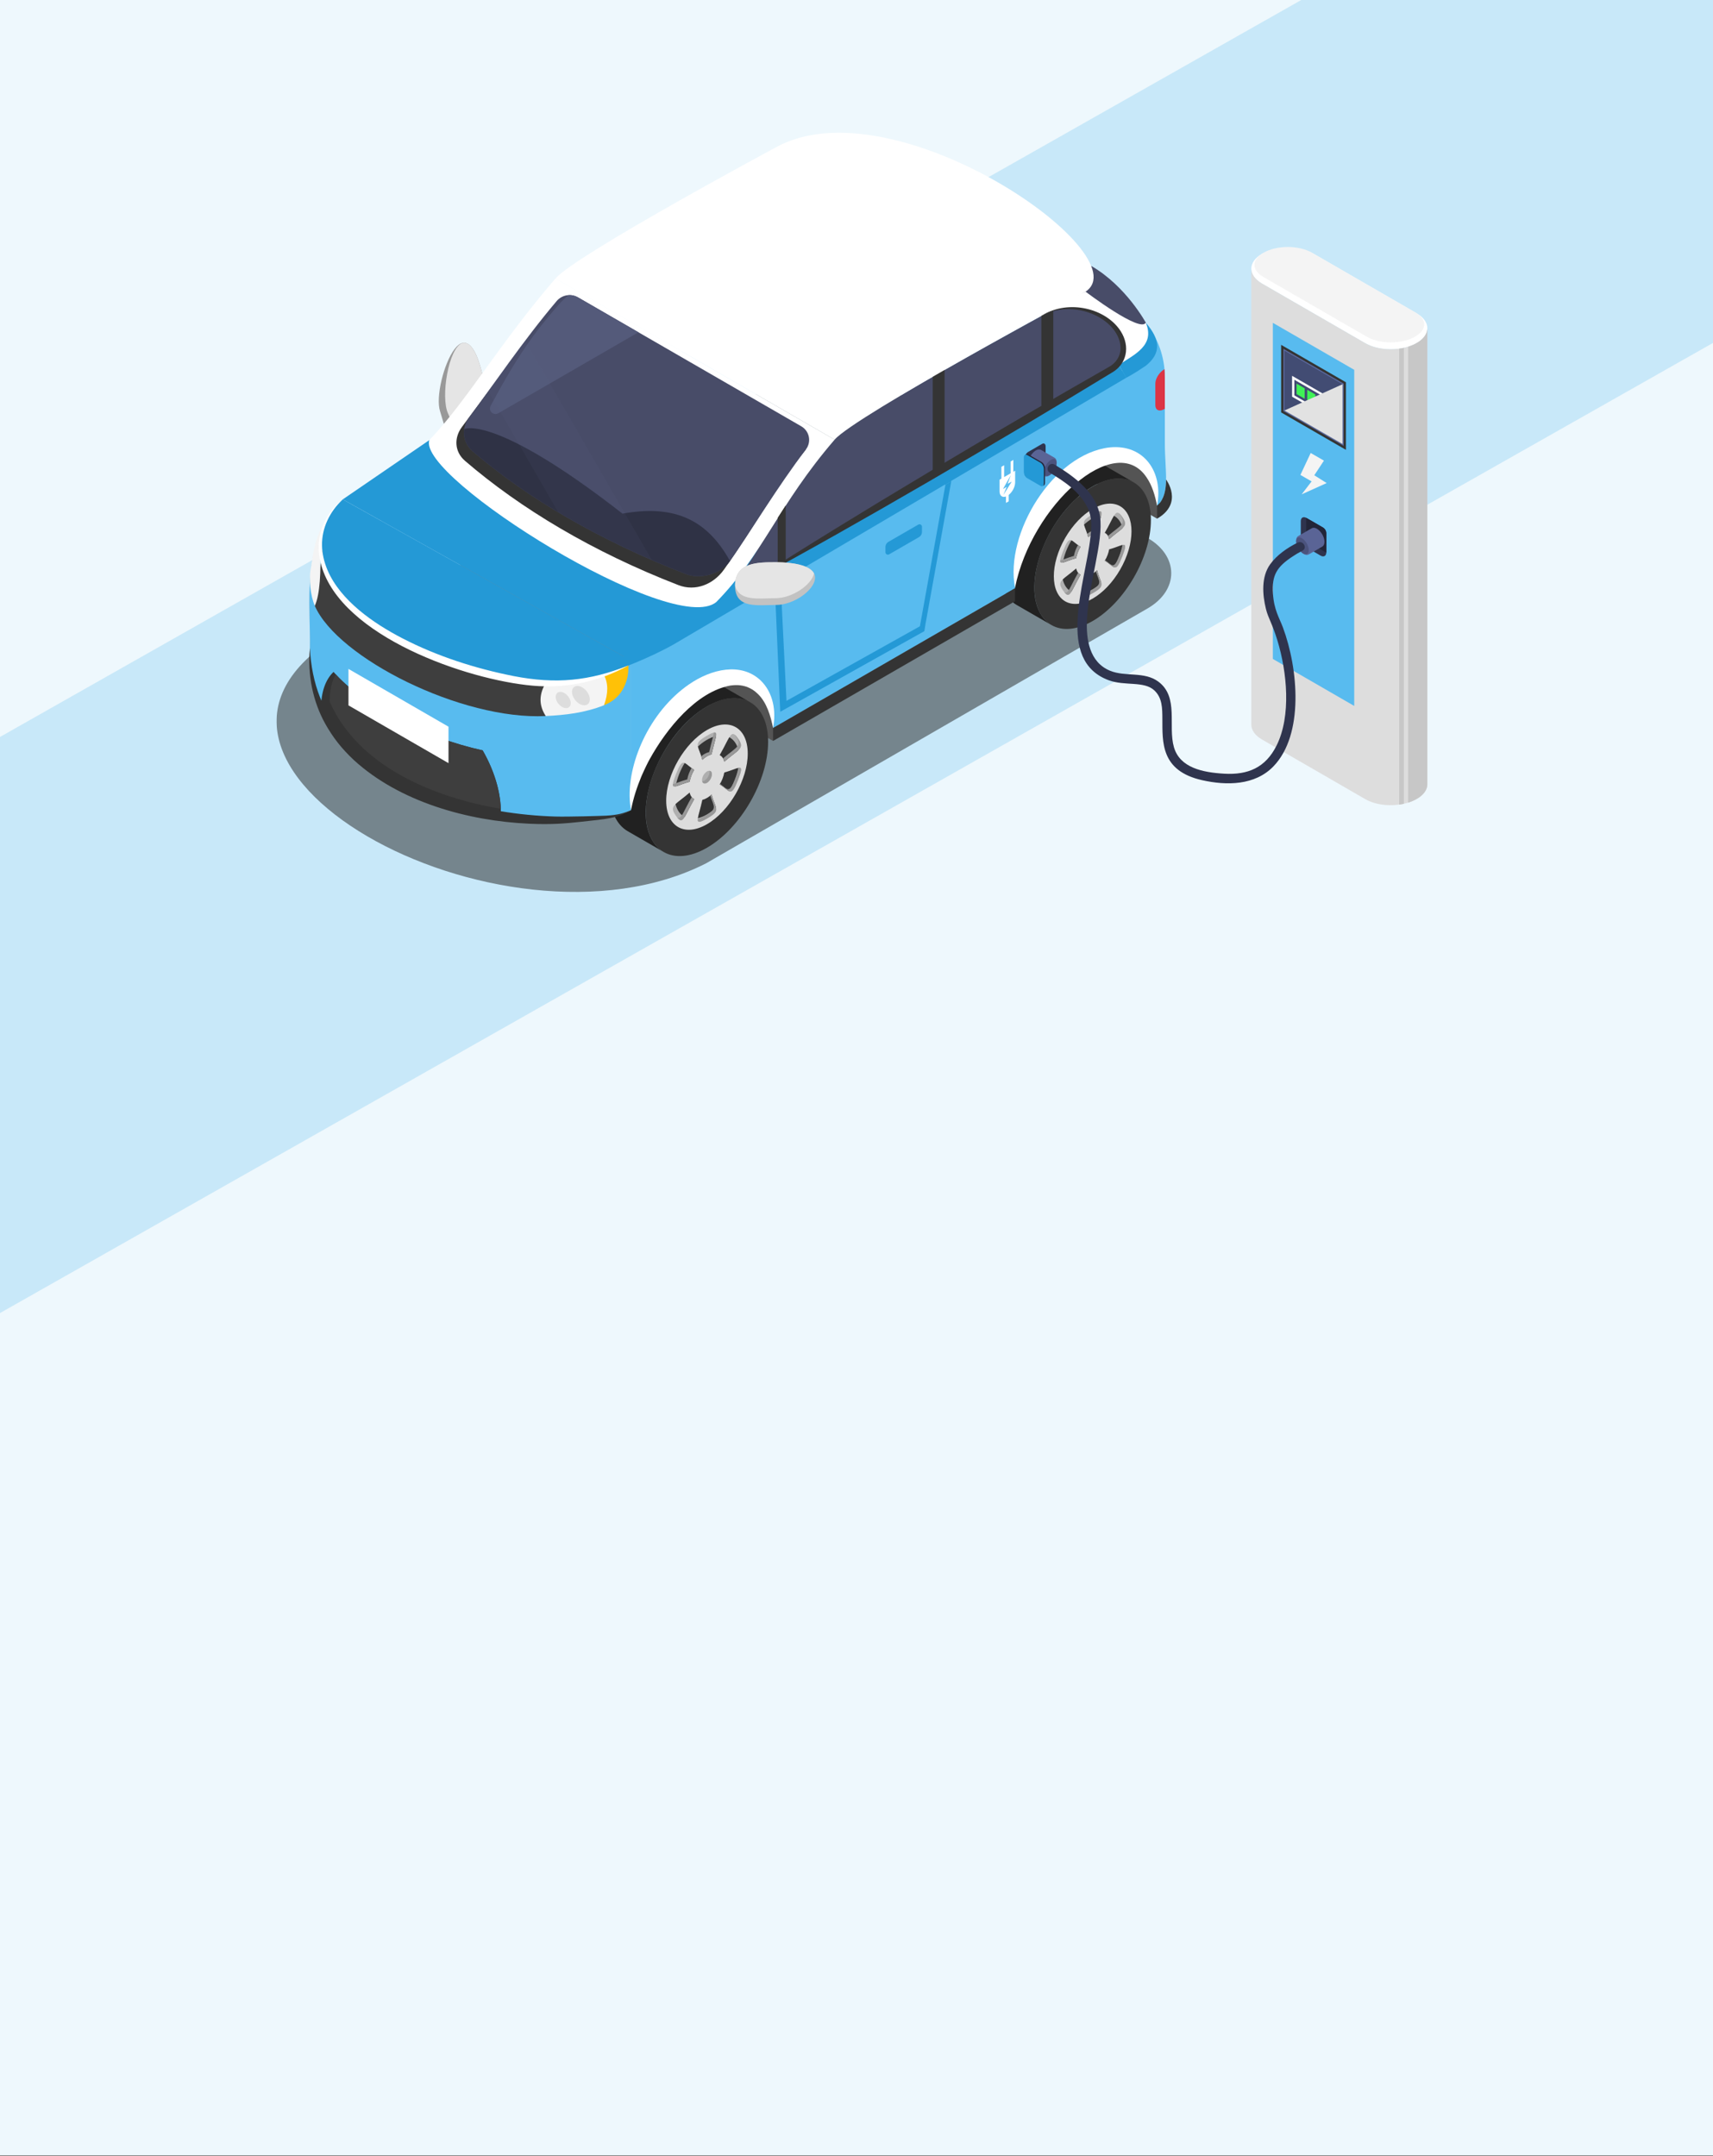 <svg width="414" height="521" viewBox="0 0 414 521" fill="none" xmlns="http://www.w3.org/2000/svg">
<rect x="0" y="0" width="414" height="521" fill="#808080" stroke="none"/>
<g clip-path="url(#clip0_2980_18409)">
<rect width="414" height="520.803" fill="#EEF8FD"/>
<path opacity="0.25" d="M332.151 -10H578L-17.151 327H-263L332.151 -10Z" fill="#58BBEF"/>
<g clip-path="url(#clip1_2980_18409)">
<g clip-path="url(#clip2_2980_18409)">
<g style="mix-blend-mode:darken" opacity="0.5">
<path d="M170.692 208.592L277.355 147.019C284.996 142.597 284.946 134.356 277.355 129.998L211.505 91.974C205.036 88.227 194.887 88.227 188.418 91.974L81.739 153.564C31.298 184.259 121.143 233.846 170.692 208.592Z" fill="#222222"/>
</g>
<path d="M109.861 84.353C107.258 87.759 105.229 95.999 106.361 99.394C107.493 102.788 107.974 108.283 113.107 101.569C118.24 94.855 116.791 90.626 115.659 87.232C114.527 83.837 112.465 80.947 109.861 84.353Z" fill="#999999"/>
<path d="M113.105 101.569C112.039 102.964 111.175 103.832 110.462 104.301C109.594 103.331 108.984 101.405 108.289 99.929C106.439 95.995 108.398 83.99 111.767 82.874C113.47 82.479 114.818 84.716 115.657 87.232C116.79 90.626 118.239 94.855 113.105 101.569Z" fill="#E5E5E5"/>
<path d="M279.642 125.332L257.993 112.833L264.911 103.786L281.413 115.225L279.642 125.332Z" fill="#545454"/>
<path d="M274.027 116.578C270.932 114.797 267.169 115.771 264.077 117.557C253.392 123.725 246.469 141.167 251.849 148.902C252.441 149.776 253.218 150.507 254.126 151.044L245.701 146.18C243.155 144.711 241.576 141.554 241.576 137.074C241.576 128.114 247.892 117.172 255.652 112.693C259.532 110.453 263.057 110.245 265.603 111.714L274.027 116.578Z" fill="#212121"/>
<path d="M278.152 125.684C278.152 134.643 271.836 145.585 264.076 150.065C256.298 154.555 250.001 150.88 250.001 141.938C250.001 132.978 256.317 122.036 264.076 117.557C267.168 115.77 270.932 114.796 274.027 116.577C276.573 118.046 278.152 121.204 278.152 125.684Z" fill="#343434"/>
<path d="M270.714 137.646C274.379 131.298 274.379 124.436 270.714 122.32C267.049 120.204 261.107 123.634 257.441 129.982C253.776 136.331 253.776 143.192 257.441 145.308C261.106 147.424 267.048 143.994 270.714 137.646Z" fill="#DDDDDD"/>
<path d="M265.133 128.584C264.35 128.755 263.602 129.257 263.014 129.81C262.074 126.358 260.779 126.19 264.063 124.294C267.386 122.375 266.078 124.181 265.133 128.584Z" fill="#AFAFAF"/>
<path d="M268.07 130.256C267.929 129.617 267.597 129.033 267.008 128.751C269.534 124.355 269.574 122.578 271.216 124.914C272.877 127.278 271.435 127.328 268.07 130.256Z" fill="#AFAFAF"/>
<path d="M267.014 135.485C267.531 134.647 267.89 133.721 268.071 132.753C271.537 131.81 272.872 130.202 271.23 134.433C269.569 138.716 269.435 136.96 267.014 135.485Z" fill="#AFAFAF"/>
<path d="M263.02 139.043C263.803 138.872 264.551 138.37 265.139 137.816C266.079 141.268 267.374 141.437 264.09 143.333C260.767 145.252 262.075 143.446 263.02 139.043Z" fill="#AFAFAF"/>
<path d="M260.085 137.372C260.226 138.011 260.557 138.594 261.147 138.877C258.62 143.272 258.581 145.049 256.939 142.713C255.277 140.349 256.719 140.299 260.085 137.372Z" fill="#AFAFAF"/>
<path d="M261.14 132.143C260.623 132.98 260.264 133.906 260.083 134.874C256.617 135.817 255.282 137.426 256.924 133.194C258.585 128.911 258.719 130.667 261.14 132.143Z" fill="#AFAFAF"/>
<path d="M264.88 134.277C265.323 133.51 265.323 132.68 264.88 132.424C264.437 132.168 263.718 132.583 263.274 133.35C262.831 134.118 262.831 134.948 263.274 135.204C263.718 135.46 264.437 135.045 264.88 134.277Z" fill="#AFAFAF"/>
<path d="M261.141 132.143C260.624 132.98 260.265 133.906 260.083 134.874C258.583 135.282 257.481 135.815 256.849 135.946C257.229 134.045 257.937 132.225 258.939 130.567C259.446 130.782 260.069 131.49 261.141 132.143Z" fill="#343434"/>
<path d="M266.165 124.361C266.04 125.193 265.55 126.634 265.133 128.584C264.351 128.757 263.601 129.257 263.014 129.811C262.606 128.316 262.132 127.438 261.993 126.768C263.155 125.704 264.627 124.729 266.165 124.361Z" fill="#343434"/>
<path d="M271.309 127.608C270.676 128.226 269.562 128.958 268.071 130.255C267.931 129.618 267.596 129.033 267.01 128.751C268.102 126.851 268.729 125.439 269.222 124.639C270.232 125.172 270.968 126.185 271.309 127.608Z" fill="#343434"/>
<path d="M271.305 131.684C270.924 133.583 270.217 135.401 269.215 137.058C268.709 136.845 268.086 136.137 267.014 135.486C267.532 134.648 267.89 133.722 268.07 132.754C269.57 132.346 270.672 131.813 271.305 131.684Z" fill="#343434"/>
<path d="M266.159 140.86C264.997 141.924 263.524 142.899 261.986 143.268C262.111 142.436 262.602 140.994 263.019 139.044C263.811 138.869 264.548 138.374 265.138 137.818C265.546 139.312 266.02 140.19 266.159 140.86Z" fill="#343434"/>
<path d="M261.145 138.877C260.053 140.778 259.425 142.191 258.932 142.989C257.923 142.457 257.185 141.443 256.845 140.021C257.478 139.403 258.592 138.67 260.083 137.373C260.222 138.011 260.554 138.593 261.145 138.877Z" fill="#343434"/>
<path d="M265.132 128.583C264.354 128.752 263.597 129.258 263.014 129.81C262.935 129.52 262.854 129.251 262.771 129.004C263.294 128.545 263.917 128.216 264.591 128.042C265.059 125.866 265.614 124.323 265.654 123.553C266.82 123.313 265.867 125.166 265.132 128.583Z" fill="#999999"/>
<path d="M268.071 130.255C268.015 129.987 267.918 129.731 267.784 129.493C270.961 126.788 272.509 126.627 270.395 123.997C270.626 124.148 270.89 124.45 271.216 124.914C272.878 127.277 271.436 127.328 268.071 130.255Z" fill="#999999"/>
<path d="M271.231 134.433C269.569 138.717 269.435 136.959 267.014 135.485C267.039 135.444 267.064 135.4 267.089 135.357C268.932 136.692 269.181 137.779 270.689 133.892C271.115 132.798 271.339 132.095 271.38 131.669C272.136 131.546 272.133 132.107 271.231 134.433Z" fill="#999999"/>
<path d="M264.092 143.332C262.412 144.303 261.916 144.321 261.96 143.533C262.295 143.464 262.806 143.221 263.551 142.791C266.557 141.057 265.725 140.768 264.843 138.082C264.944 137.997 265.043 137.908 265.141 137.816C266.081 141.268 267.376 141.438 264.092 143.332Z" fill="#999999"/>
<path d="M261.146 138.875C258.771 143.007 258.595 144.826 257.218 143.089C258.145 143.691 258.575 141.883 260.561 138.412C260.719 138.608 260.919 138.766 261.146 138.875V138.875Z" fill="#999999"/>
<path d="M261.14 132.142C260.624 132.98 260.265 133.906 260.083 134.874C257.514 135.574 256.115 136.638 256.232 135.417C256.851 135.318 257.981 134.758 259.542 134.332C259.714 133.414 260.046 132.532 260.523 131.729C260.711 131.866 260.917 132.005 261.14 132.142Z" fill="#999999"/>
<path d="M264.079 135.125C263.534 135.437 263.08 135.26 262.968 134.735C263.815 134.817 264.849 133.36 264.648 132.352C265.666 132.444 265.212 134.469 264.079 135.125Z" fill="#999999"/>
<path d="M186.837 179.046L165.188 166.547L172.106 157.499L189.536 169.625L186.837 179.046Z" fill="#545454"/>
<path d="M181.306 169.687C178.056 167.817 174.104 168.84 170.858 170.715C159.67 177.173 152.374 195.445 158.006 203.628C158.625 204.551 159.447 205.32 160.41 205.877L151.72 200.859C149.047 199.317 147.389 196.014 147.389 191.298C147.389 181.89 154.02 170.401 162.168 165.698C166.242 163.346 169.943 163.127 172.616 164.669L181.306 169.687Z" fill="#212121"/>
<path d="M185.639 179.249C185.639 188.669 179.007 200.145 170.859 204.849C162.708 209.555 156.08 205.742 156.08 196.315C156.08 183.373 168.268 167.955 178.133 168.723C179.25 168.802 180.335 169.132 181.308 169.687C183.981 171.242 185.639 174.545 185.639 179.249Z" fill="#343434"/>
<path d="M170.86 199.165C165.426 202.302 161.005 199.749 161.005 193.475C161.005 187.201 165.426 179.544 170.86 176.407C176.293 173.27 180.714 175.822 180.714 182.096C180.714 188.37 176.293 196.028 170.86 199.165Z" fill="#DDDDDD"/>
<path d="M171.97 182.295C171.147 182.474 170.362 183.001 169.745 183.583C168.758 179.958 167.398 179.781 170.846 177.79C174.335 175.776 172.962 177.672 171.97 182.295Z" fill="#AFAFAF"/>
<path d="M175.052 184.049C174.905 183.379 174.557 182.766 173.938 182.469C176.59 177.854 176.632 175.988 178.356 178.441C180.1 180.923 178.586 180.975 175.052 184.049Z" fill="#AFAFAF"/>
<path d="M173.941 189.541C174.485 188.662 174.861 187.689 175.052 186.673C178.691 185.683 180.093 183.994 178.369 188.437C176.624 192.934 176.483 191.09 173.941 189.541Z" fill="#AFAFAF"/>
<path d="M169.751 193.277C170.573 193.098 171.359 192.571 171.976 191.99C172.962 195.614 174.323 195.791 170.875 197.782C167.385 199.797 168.759 197.901 169.751 193.277Z" fill="#AFAFAF"/>
<path d="M166.666 191.523C166.814 192.193 167.162 192.806 167.781 193.103C165.129 197.718 165.087 199.584 163.363 197.131C161.618 194.649 163.133 194.596 166.666 191.523Z" fill="#AFAFAF"/>
<path d="M167.777 186.031C167.233 186.91 166.857 187.883 166.666 188.899C163.027 189.889 161.625 191.578 163.349 187.135C165.094 182.638 165.235 184.481 167.777 186.031Z" fill="#AFAFAF"/>
<path d="M172.052 187.097C172.03 187.511 171.91 187.913 171.703 188.272C171.496 188.631 171.207 188.936 170.86 189.162C170.202 189.542 169.668 189.234 169.668 188.474C169.69 188.06 169.81 187.658 170.017 187.299C170.224 186.94 170.513 186.635 170.86 186.409C171.518 186.029 172.052 186.337 172.052 187.097Z" fill="#AFAFAF"/>
<path d="M167.777 186.031C167.233 186.911 166.857 187.883 166.666 188.899C165.091 189.327 163.934 189.887 163.27 190.024C163.669 188.029 164.412 186.118 165.465 184.376C165.996 184.602 166.651 185.345 167.777 186.031Z" fill="#343434"/>
<path d="M173.054 177.86C172.923 178.733 172.407 180.247 171.969 182.294C171.148 182.476 170.361 183.001 169.744 183.583C169.316 182.013 168.819 181.091 168.673 180.388C169.892 179.271 171.438 178.247 173.054 177.86Z" fill="#343434"/>
<path d="M178.451 181.27C177.787 181.919 176.617 182.687 175.052 184.049C174.905 183.38 174.553 182.766 173.938 182.47C175.084 180.474 175.742 178.992 176.261 178.153C177.321 178.712 178.094 179.775 178.451 181.27Z" fill="#343434"/>
<path d="M178.45 185.55C178.05 187.543 177.308 189.452 176.256 191.192C175.725 190.969 175.07 190.225 173.944 189.541C174.488 188.662 174.864 187.689 175.054 186.673C176.629 186.245 177.785 185.685 178.45 185.55Z" fill="#343434"/>
<path d="M173.047 195.185C171.827 196.302 170.281 197.325 168.666 197.712C168.797 196.839 169.312 195.325 169.751 193.278C170.582 193.094 171.356 192.574 171.975 191.99C172.404 193.559 172.901 194.481 173.047 195.185Z" fill="#343434"/>
<path d="M167.783 193.103C166.636 195.099 165.977 196.582 165.46 197.42C164.4 196.861 163.625 195.797 163.268 194.304C163.932 193.655 165.102 192.885 166.667 191.523C166.814 192.193 167.162 192.804 167.783 193.103Z" fill="#343434"/>
<path d="M171.969 182.295C171.151 182.472 170.357 183.004 169.745 183.583C169.662 183.278 169.576 182.996 169.489 182.736C170.039 182.255 170.693 181.909 171.401 181.726C171.892 179.441 172.475 177.822 172.517 177.013C173.741 176.761 172.74 178.706 171.969 182.295Z" fill="#999999"/>
<path d="M175.054 184.049C174.996 183.769 174.894 183.499 174.753 183.249C178.089 180.409 179.714 180.24 177.494 177.479C177.737 177.638 178.014 177.954 178.356 178.441C180.101 180.923 178.588 180.976 175.054 184.049Z" fill="#999999"/>
<path d="M178.372 188.437C176.627 192.934 176.487 191.089 173.944 189.541C173.971 189.498 173.997 189.452 174.024 189.407C175.958 190.809 176.22 191.949 177.804 187.868C178.251 186.72 178.486 185.981 178.529 185.534C179.323 185.405 179.319 185.994 178.372 188.437Z" fill="#999999"/>
<path d="M170.875 197.782C169.111 198.801 168.59 198.82 168.636 197.992C168.988 197.92 169.524 197.664 170.307 197.213C173.463 195.392 172.59 195.089 171.663 192.268C171.769 192.179 171.873 192.086 171.976 191.99C172.963 195.614 174.323 195.792 170.875 197.782Z" fill="#999999"/>
<path d="M167.784 193.101C165.29 197.439 165.105 199.349 163.659 197.525C164.633 198.157 165.084 196.259 167.17 192.614C167.335 192.82 167.545 192.986 167.784 193.101V193.101Z" fill="#999999"/>
<path d="M167.777 186.03C167.234 186.91 166.858 187.882 166.666 188.898C163.969 189.634 162.5 190.751 162.623 189.469C163.273 189.365 164.459 188.777 166.098 188.33C166.279 187.365 166.628 186.44 167.129 185.596C167.326 185.74 167.542 185.886 167.777 186.03Z" fill="#999999"/>
<path d="M170.861 189.162C170.289 189.49 169.812 189.304 169.694 188.753C170.584 188.839 171.669 187.309 171.458 186.25C172.528 186.348 172.051 188.473 170.861 189.162Z" fill="#999999"/>
<path d="M281.522 107.134V91.148C281.521 86.361 279.895 81.716 276.91 77.975C279.111 81.604 279.225 84.721 275.988 87.014L173.126 146.401L152.507 159.615L150.313 179.052L152.507 195.741C152.507 184.795 160.192 171.484 169.673 166.01C179.153 160.537 186.838 164.974 186.838 175.92L245.314 142.159C245.238 131.288 252.894 117.83 262.478 112.297C271.958 106.823 279.644 111.26 279.644 122.207C282.917 119.346 281.522 113.942 281.522 107.134Z" fill="#58BBEF"/>
<path d="M229.895 116.329L223.72 150.553L222.214 151.949L228.493 117.137L229.895 116.329Z" fill="#2499D6"/>
<path d="M190.093 169.741L188.571 171.998L187.249 141.415L188.654 140.591L190.093 169.741Z" fill="#2499D6"/>
<path d="M223.396 152.516L188.572 171.999L189.71 169.56L223.72 150.553L223.396 152.516Z" fill="#2499D6"/>
<path d="M222.821 127.275V128.527C222.821 128.786 222.753 129.041 222.623 129.265C222.493 129.489 222.307 129.675 222.082 129.805L214.881 133.955C214.792 134.006 214.69 134.034 214.587 134.034C214.483 134.033 214.381 134.006 214.292 133.954C214.202 133.903 214.128 133.828 214.076 133.738C214.024 133.649 213.997 133.547 213.997 133.444V132.2C213.997 131.941 214.065 131.687 214.195 131.463C214.324 131.239 214.51 131.053 214.734 130.923L221.936 126.764C222.026 126.712 222.127 126.685 222.231 126.685C222.334 126.685 222.436 126.712 222.526 126.764C222.615 126.815 222.69 126.89 222.742 126.98C222.794 127.069 222.821 127.171 222.821 127.275V127.275Z" fill="#2499D6"/>
<path d="M173.124 146.401L152.506 159.615L82.844 120.671L103.758 106.353L173.124 146.401Z" fill="#2499D6"/>
<path d="M152.507 159.614C152.507 159.614 143.559 167.684 124.734 164.342C105.687 160.96 85.518 151.762 79.655 140.086C73.593 128.016 82.845 120.669 82.845 120.669L152.507 159.614Z" fill="#2499D6"/>
<path d="M182.19 132.698L170.996 145.172L176.407 146.548L193.188 135.72L182.19 132.698Z" fill="#2499D6"/>
<path d="M152.507 159.615V195.741C149.078 197.626 146.473 197.479 138.934 198.019C116.173 199.651 74.162 190.216 74.896 156.591C75.095 147.483 73.2 135.115 79.142 125.235C76.26 129.688 77.007 135.249 79.655 140.086C85.93 151.549 105.687 160.961 124.734 164.343C143.56 167.684 152.507 159.615 152.507 159.615Z" fill="#CECECE"/>
<path d="M79.142 125.235C78.909 125.621 78.691 126.01 78.481 126.402C78.677 126 78.898 125.61 79.142 125.235V125.235Z" fill="#CECECE"/>
<path d="M152.508 159.616V195.742C149.078 197.627 146.474 197.479 138.933 198.019C114.58 199.769 74.181 189.337 74.896 156.59C75.084 147.843 73.347 136.088 78.473 126.417C76.406 130.646 77.237 135.669 79.656 140.087C85.928 151.55 105.687 160.96 124.733 164.343C143.56 167.684 152.508 159.616 152.508 159.616Z" fill="#58BBEF"/>
<path d="M131.9 165.028V173.024C111.506 174.051 81.569 158.966 76.088 146.399L77.912 132.889C77.892 135.365 78.507 137.805 79.697 139.976C85.971 151.439 105.916 161.017 124.963 164.399C127.253 164.805 129.574 165.016 131.9 165.028V165.028Z" fill="#3E3E3E"/>
<path d="M79.142 125.235C77.755 127.512 77.603 131.269 77.43 132.984C77.531 137.937 77.391 143.483 76.088 146.399C74.997 143.891 74.597 139.901 75.132 137.274C75.748 133.23 76.216 129.166 79.142 125.235Z" fill="#F4F4F4"/>
<path d="M151.86 160.542C151.856 160.56 152.632 167.773 145.968 170.422V163.129C148.234 162.372 150.182 161.37 151.86 160.542Z" fill="#FFC107"/>
<path d="M150.913 158.553L270.387 88.161L272.213 91.274L162.848 155.693C156.731 159.129 148.904 162.153 145.968 162.727L150.913 158.553Z" fill="#2499D6"/>
<path d="M145.967 163.129C147.013 165.079 147.033 167.553 145.967 170.422C141.276 172.281 136.568 172.791 131.899 173.023C130.185 170.414 130.255 167.747 131.899 165.027C137.233 165.058 142.01 164.452 145.967 163.129Z" fill="#F4F4F4"/>
<path d="M137.528 170.885C138.16 170.371 138.042 169.178 137.263 168.22C136.485 167.261 135.341 166.901 134.709 167.415C134.076 167.928 134.195 169.122 134.973 170.08C135.752 171.038 136.895 171.399 137.528 170.885Z" fill="#DDDDDD"/>
<path d="M142.553 168.996C142.553 170.188 141.587 170.75 140.395 170.251C139.203 169.752 138.236 168.381 138.236 167.189C138.236 165.997 139.203 165.435 140.395 165.934C141.587 166.433 142.553 167.804 142.553 168.996Z" fill="#DDDDDD"/>
<path d="M82.844 120.669C81.282 122.095 80.02 123.818 79.13 125.737C77.318 129.675 77.453 133.77 79.16 137.776C82.284 145.106 90.238 150.626 97.308 154.268C105.549 158.536 114.851 161.536 124.104 163.362C134.33 165.36 142.434 164.556 151.892 160.809C144.77 164.696 137.36 166.191 130.208 165.792C115.355 164.991 84.574 155.022 78.171 138.174C76.573 133.963 76.559 129.545 78.736 125.54C79.867 123.439 81.496 121.654 82.844 120.669Z" fill="white"/>
<path d="M186.839 179.045V175.92L245.315 142.159V145.284L186.839 179.045Z" fill="#343434"/>
<path d="M279.644 125.332V122.207C280.679 121.35 281.817 119.636 281.817 115.876C281.817 115.876 286.161 121.57 279.644 125.332Z" fill="#343434"/>
<path d="M229.899 116.313L228.494 117.137L226.399 113.978L227.732 113.208L229.899 116.313Z" fill="#2499D6"/>
<path d="M188.654 140.591L187.249 141.415L188.206 136.558L189.634 135.72L188.654 140.591Z" fill="#48FF60"/>
<path d="M181.825 140.37C180.346 141.236 178.718 139.494 179.685 138.078C185.783 129.148 191.591 117.96 201.706 106.234C206.198 101.022 249.791 77.398 260.623 71.446C260.638 71.439 263.709 64.246 263.709 64.246C272.213 69.156 276.968 78.075 276.983 78.067L270.388 88.16C270.388 88.16 206.716 125.79 181.825 140.37Z" fill="#484C68"/>
<path d="M186.837 175.921C186.267 173.047 185.31 169.764 183.192 167.714C182.176 166.728 181.555 166.417 180.554 165.99C179.827 165.737 179.067 165.589 178.298 165.55C177.708 165.534 177.118 165.568 176.534 165.651C168.284 167.156 161.091 176.087 157.016 183.45C156.572 184.24 155.867 185.662 155.007 187.616C153.899 190.344 153.137 192.579 152.506 195.742C150.817 187.121 155.553 174.05 164.879 166.595C165.856 165.837 165.474 166.119 166.537 165.364C171.89 161.662 179.085 159.963 183.802 164.395C186.864 167.314 187.635 171.816 186.837 175.921Z" fill="white"/>
<path d="M245.313 142.028C242.771 128.969 254.463 109.707 268.166 108.115C276.576 107.255 281.212 114.187 279.644 122.207C279.161 119.786 278.488 117.356 277.072 115.309C269.472 104.039 249.263 122.109 245.313 142.028Z" fill="white"/>
<path d="M281.52 98.795C280.07 99.636 279.222 99.024 279.222 97.915V92.691C279.222 91.471 280.211 89.91 281.43 89.207C281.55 90.508 281.52 90.572 281.52 98.795Z" fill="#DC3545"/>
<path d="M201.707 106.233C188.115 121.991 184.382 134 173.126 145.466C162.707 154.165 100.699 115.34 103.76 106.353C113.005 96.666 120.664 83.048 134.253 67.288C134.256 67.29 201.707 106.233 201.707 106.233Z" fill="white"/>
<path d="M194.779 108.59C187.009 118.197 182.776 126.707 174.949 137.663C172.404 141.225 168.05 142.971 163.967 141.391C143.294 133.389 125.758 122.871 112.376 111.354C109.866 109.193 109.658 105.829 111.639 103.174C118.225 94.347 127.016 82.244 135.188 72.311L194.779 108.59Z" fill="#343434"/>
<path d="M194.779 108.59C187.868 117.677 181.478 128.356 176.425 135.567C174.218 138.718 169.274 140.076 165.687 138.684C145.133 130.705 127.515 120.467 114.185 109.01C113.038 108.021 112.311 106.632 112.153 105.126C111.994 103.619 112.416 102.109 113.332 100.904C119.034 93.342 126.434 82.295 134.548 72.734C135.167 72.009 136.02 71.524 136.96 71.364C137.899 71.204 138.865 71.378 139.689 71.856L193.66 103.016C194.126 103.285 194.529 103.65 194.843 104.087C195.156 104.524 195.373 105.023 195.479 105.55C195.585 106.077 195.578 106.621 195.457 107.146C195.336 107.67 195.105 108.162 194.779 108.59V108.59Z" fill="#484C68"/>
<path d="M154.302 80.292L120.422 99.865C120.169 100.011 119.876 100.07 119.586 100.034C119.296 99.998 119.026 99.868 118.817 99.665C118.608 99.462 118.47 99.196 118.426 98.907C118.381 98.619 118.432 98.324 118.57 98.067C125.315 85.495 129.166 80.389 134.911 73.733C135.686 72.879 136.51 72.072 137.38 71.315C138.186 71.263 138.989 71.451 139.689 71.855L154.302 80.292Z" fill="#545A7A"/>
<path d="M163.899 64.288L190.25 79.593C189.91 79.395 189.441 79.422 188.924 79.72L162.573 64.415C163.089 64.117 163.559 64.091 163.899 64.288Z" fill="#2F344E"/>
<path d="M157.413 133.881L131.062 118.576C131.058 117.398 131.895 115.949 132.92 115.357L159.271 130.661C158.246 131.254 157.409 132.702 157.413 133.881Z" fill="#40476A"/>
<path d="M185.467 81.715L159.116 66.411L162.572 64.415L188.923 79.72L185.467 81.715Z" fill="#383F5E"/>
<path d="M183.608 84.935L157.257 69.63C157.253 68.452 158.09 67.003 159.115 66.411L185.467 81.716C184.441 82.308 183.605 83.756 183.608 84.935Z" fill="#40476A"/>
<path d="M228.291 88.952V112.884L225.421 114.541V90.7C226.863 89.81 226.799 89.815 228.291 88.952Z" fill="#343434"/>
<path d="M254.554 73.583V97.515L251.684 99.172V75.331C253.125 74.442 253.062 74.446 254.554 73.583Z" fill="#343434"/>
<path d="M176.426 135.567C174.219 138.718 169.275 140.077 165.687 138.683C145.134 130.704 127.516 120.467 114.185 109.009C113.43 108.361 112.851 107.534 112.5 106.603C112.15 105.672 112.039 104.668 112.179 103.683C112.179 103.683 119.39 99.91 150.445 124.116C162.044 122.059 170.48 124.779 176.426 135.567Z" fill="#2F3245"/>
<g opacity="0.3">
<path opacity="0.3" d="M157.542 135.338C149.764 131.982 142.211 128.129 134.929 123.802L118.017 94.51C120.756 90.713 123.751 86.526 126.928 82.314L157.542 135.338Z" fill="#5F658A"/>
</g>
<path d="M252 76.125C261.878 70.742 275.512 79.372 270.389 88.161C277.28 85.894 279.381 80.966 276.909 77.973C275.594 80.524 262.365 70.477 262.365 70.477C259.391 71.725 255.782 73.81 252 76.125Z" fill="white"/>
<path d="M262.365 70.476C262.365 70.476 206.655 100.494 201.706 106.234L134.255 67.291C139.204 61.551 187.379 35.68 187.379 35.68C215.796 19.711 275.829 61.494 262.365 70.476Z" fill="white"/>
<path d="M121.015 197.24C103.727 194.725 84.555 186.966 77.598 170.981C77.609 167.336 78.612 164.263 80.609 162.358C87.967 170.76 102.571 178.233 116.647 181.321C119.829 186.836 121.286 192.593 121.015 197.24Z" fill="#343434"/>
<path d="M121.034 195.444C104.304 192.628 86.344 184.863 79.661 169.506C79.67 166.973 80.156 164.714 81.127 162.933C88.635 171.099 102.891 178.304 116.646 181.321C119.43 186.145 120.893 191.153 121.034 195.444Z" fill="#3E3E3E"/>
<path d="M84.219 170.449V161.64L108.395 175.599V184.408L84.219 170.449Z" fill="white"/>
<path d="M189.891 122.128V135.573L187.953 136.705V125.133C188.584 124.142 189.23 123.14 189.891 122.128Z" fill="#343434"/>
<path d="M152.507 195.741C149.434 197.75 146.49 197.911 140.419 198.579C136.776 198.973 133.356 199.296 127.874 199.042C113.109 198.382 96.558 193.783 85.52 183.664C82.422 180.751 80.474 178.191 78.61 174.905C75.593 169.479 74.281 162.978 74.896 156.59C75.316 165.133 78.044 172.47 83.819 178.785C95.572 191.488 117.148 196.804 134.159 197.307C137.264 197.398 145.153 197.162 146.538 197.094C149.274 196.948 150.862 196.492 152.507 195.741Z" fill="#343434"/>
<path d="M270.388 88.16C274.213 85.645 279.222 83.435 276.908 77.972C280.431 82.059 280.702 85.313 276.945 88.365C275.875 89.078 273.891 90.411 272.202 91.28L270.388 88.16Z" fill="#2499D6"/>
<path d="M251.998 76.125C258.364 72.323 267.287 74.512 270.834 80.005C273.294 83.857 272.167 87.993 268.904 89.932C241.867 106.407 206.803 126.936 181.824 140.37C206.56 124.449 241.597 103.718 268.119 88.601C269.832 87.649 270.81 85.878 270.825 84.197C270.831 77.53 260.387 71.976 251.998 76.125Z" fill="#343434"/>
<path d="M196.982 139.598C196.982 142.488 191.949 146.18 187.557 146.18C183.165 146.18 177.647 147.224 177.647 141.527C177.647 135.83 183.165 135.859 187.557 135.859C191.949 135.859 196.982 136.708 196.982 139.598Z" fill="#C2C2C2"/>
<path d="M196.734 138.564C196.13 141.341 191.475 144.555 187.375 144.555C183.452 144.555 178.633 145.388 177.647 141.507C177.66 135.829 183.169 135.859 187.555 135.859C191.373 135.859 195.673 136.5 196.734 138.564Z" fill="#E5E5E5"/>
<path d="M251.866 113.114L248.479 115.069C248.013 115.338 247.636 115.053 247.636 114.432V110.822C247.636 110.202 248.013 109.481 248.479 109.212L251.866 107.256C252.331 106.988 252.709 107.273 252.709 107.894V111.503C252.709 112.124 252.331 112.845 251.866 113.114Z" fill="#2F344E"/>
<path d="M252.309 115.036L249.053 113.156C248.726 112.967 248.524 112.563 248.523 111.986C248.525 110.154 250.465 108.067 251.61 108.728L254.866 110.607C255.193 110.796 255.395 111.2 255.395 111.778C255.395 113.612 253.449 115.698 252.309 115.036Z" fill="#5A6496"/>
<path d="M253.987 111.132C254.8 110.663 255.357 111.007 255.357 111.924C255.357 112.974 254.604 114.278 253.695 114.803C252.888 115.268 252.324 114.936 252.324 114.012C252.324 112.965 253.075 111.659 253.987 111.132Z" fill="#4B537D"/>
<path d="M248.521 115.386L251.755 117.253C252.199 117.509 252.559 117.237 252.559 116.645V113.199C252.559 112.606 252.199 111.918 251.755 111.662L248.521 109.795C248.077 109.538 247.717 109.811 247.717 110.403V113.849C247.717 114.441 248.077 115.129 248.521 115.386Z" fill="#222538"/>
<path d="M248.247 115.544L251.48 117.411C251.924 117.667 252.285 117.395 252.285 116.803V113.357C252.285 112.764 251.924 112.076 251.48 111.82L248.247 109.953C247.803 109.696 247.442 109.969 247.442 110.561V114.007C247.442 114.599 247.803 115.288 248.247 115.544Z" fill="#2499D6"/>
<path d="M244.906 113.993L244.907 111.135L244.24 111.52L244.239 114.378L242.68 115.277L242.681 112.419L242.015 112.804L242.014 115.662L241.577 115.913L241.576 118.73C241.576 119.799 242.244 120.301 243.124 119.975L243.124 121.52L243.79 121.136L243.791 119.591C244.671 118.901 245.34 117.628 245.341 116.559C245.341 116.036 245.342 114.264 245.342 113.742L244.906 113.993ZM242.503 119.607L243.302 117.645L242.401 118.165L244.296 114.829L243.519 116.903L244.516 116.378L242.503 119.607Z" fill="white"/>
<path d="M328.701 195.876L303.791 181.493C298.829 178.628 298.829 173.229 303.791 170.364C307.934 167.972 314.379 167.969 318.527 170.364L343.438 184.746C348.4 187.611 348.4 193.011 343.438 195.876C339.311 198.258 332.869 198.282 328.701 195.876Z" fill="#EEF8FD"/>
<path d="M305.001 68.524L329.912 82.906C333.354 84.894 338.936 84.894 342.378 82.906C345.821 80.919 345.821 77.696 342.378 75.709L317.468 61.327C314.025 59.339 308.443 59.339 305.001 61.326C301.558 63.314 301.558 66.537 305.001 68.524Z" fill="white"/>
<path d="M330.29 81.343L305.38 66.96C302.446 65.267 302.439 62.771 305.38 61.073C308.591 59.219 313.879 59.219 317.09 61.073L342 75.456C344.934 77.15 344.941 79.645 342 81.343C338.804 83.188 333.526 83.211 330.29 81.343Z" fill="#F4F4F4"/>
<path d="M344.961 79.307V189.478C344.961 193.991 335.44 196.269 329.912 193.076L305.001 178.694C303.279 177.7 302.42 176.397 302.42 175.096V64.924C302.42 66.227 303.279 67.53 305.001 68.524L329.912 82.906C335.48 86.122 344.961 83.799 344.961 79.307Z" fill="#DDDDDD"/>
<path d="M344.961 79.307V189.477C344.961 191.744 342.516 193.278 340.329 193.958V83.787C342.503 83.112 344.961 81.58 344.961 79.307Z" fill="#C7C7C7"/>
<path d="M327.291 170.583L307.622 159.227V78.008L327.291 89.364V170.583Z" fill="#58BBEF"/>
<path d="M319.97 111.308L316.77 109.461L314.282 114.764L316.988 116.325L314.59 119.452L320.632 116.727L317.637 114.847L319.97 111.308Z" fill="#F4F4F4"/>
<path d="M309.621 83.327V99.657L325.291 108.704V92.375L309.621 83.327Z" fill="#343434"/>
<path d="M324.732 92.698L310.184 84.299V99.333L324.732 107.733V92.698Z" fill="#5B6AA1"/>
<path d="M324.479 107.298V92.842L310.432 84.732V99.188L324.479 107.298Z" fill="#424C73"/>
<path d="M315.322 96.359L313.362 95.228V92.706L315.322 93.837V96.359Z" fill="#3FF256"/>
<path d="M317.889 97.843L315.93 96.711V94.189L317.889 95.321V97.843Z" fill="#3FF256"/>
<path d="M320.459 99.326L318.499 98.194V95.672L320.459 96.804V99.326Z" fill="#3FF256"/>
<path d="M322.644 100.587L321.552 99.957V97.435L322.644 98.065V100.587Z" fill="white"/>
<path d="M321.006 96.489V100.272L312.817 95.543V91.761L321.006 96.489ZM321.552 96.174L312.271 90.815V95.859L321.552 101.217V96.174Z" fill="white"/>
<g style="mix-blend-mode:multiply">
<path d="M310.432 99.189L324.479 92.843V107.299L310.432 99.189Z" fill="#E2E2E2"/>
</g>
<path d="M319.171 134.264L315.128 131.929C314.908 131.786 314.725 131.592 314.593 131.364C314.462 131.137 314.386 130.881 314.371 130.619V125.95C314.371 125.078 314.989 124.722 315.744 125.158L319.787 127.492C320.007 127.636 320.19 127.83 320.322 128.057C320.453 128.285 320.529 128.54 320.544 128.803V133.471C320.544 134.343 319.926 134.7 319.171 134.264Z" fill="#2F344E"/>
<path d="M320.542 128.802C320.542 133.754 320.543 133.505 320.54 133.538C320.496 133.518 320.777 133.678 316.436 131.173C316.217 131.029 316.034 130.836 315.902 130.608C315.771 130.38 315.695 130.125 315.68 129.863C315.68 124.911 315.679 125.16 315.681 125.126C315.725 125.147 315.445 124.987 319.785 127.492C320.005 127.636 320.188 127.829 320.319 128.057C320.451 128.284 320.527 128.54 320.542 128.802V128.802Z" fill="#222538"/>
<path d="M339.291 84.062V194.233C338.919 194.315 338.541 194.382 338.156 194.434V84.262C338.541 84.211 338.919 84.144 339.291 84.062Z" fill="#C7C7C7"/>
<path d="M316.313 133.964L319.568 132.084C319.895 131.895 320.098 131.491 320.098 130.914C320.097 129.082 318.156 126.995 317.012 127.656L313.756 129.535C313.429 129.724 313.227 130.129 313.227 130.706C313.227 132.54 315.173 134.626 316.313 133.964Z" fill="#5A6496"/>
<path d="M314.638 130.06C313.824 129.591 313.267 129.935 313.268 130.851C313.267 131.901 314.02 133.205 314.93 133.73C315.736 134.196 316.3 133.863 316.3 132.939C316.3 131.892 315.549 130.586 314.638 130.06Z" fill="#4B537D"/>
<path d="M253.723 114.224C257.234 116.337 260.948 118.816 262.809 122.607C263.928 124.888 263.842 127.135 263.558 129.683C262.267 141.255 255.05 159.623 267.982 164.383C271.855 165.809 276.507 164.504 278.99 166.836C280.909 168.639 280.909 171.122 280.924 173.712C280.957 179.259 280.451 186.267 290.54 188.528C296.452 189.853 303.296 189.823 307.776 185.176C315.172 177.506 313.791 161.626 310.05 151.596C309.191 149.294 307.91 147.421 307.643 143.432C307.341 138.922 308.643 136.94 312.401 134.463C313.16 133.955 313.949 133.494 314.763 133.083C316.073 132.434 314.924 130.476 313.618 131.123C311.144 132.347 308.619 134.083 306.989 136.334C304.79 139.372 305.098 143.688 305.952 147.141C306.511 149.406 307.439 150.557 308.708 154.698C311.06 162.372 312.096 172.971 308.53 180.14C305.859 185.51 301.597 187.286 295.874 186.955C290.671 186.655 285.152 185.536 283.715 180.542C282.236 175.406 284.966 168.421 279.946 164.707C276.532 162.182 272.009 163.619 268.265 162.072C263.284 160.012 262.474 154.53 262.697 149.724C263.106 140.91 266.742 130.884 265.856 124.794C265.032 119.132 259.755 115.205 254.868 112.264C253.613 111.508 252.471 113.47 253.722 114.224L253.723 114.224Z" fill="#2F344E"/>
</g>
</g>
</g>
<defs>
<clipPath id="clip0_2980_18409">
<rect width="414" height="520.803" fill="white"/>
</clipPath>
<clipPath id="clip1_2980_18409">
<rect width="414" height="247.605" fill="white"/>
</clipPath>
<clipPath id="clip2_2980_18409">
<rect width="280.451" height="183.605" fill="white" transform="translate(66.774 32)"/>
</clipPath>
</defs>
</svg>
